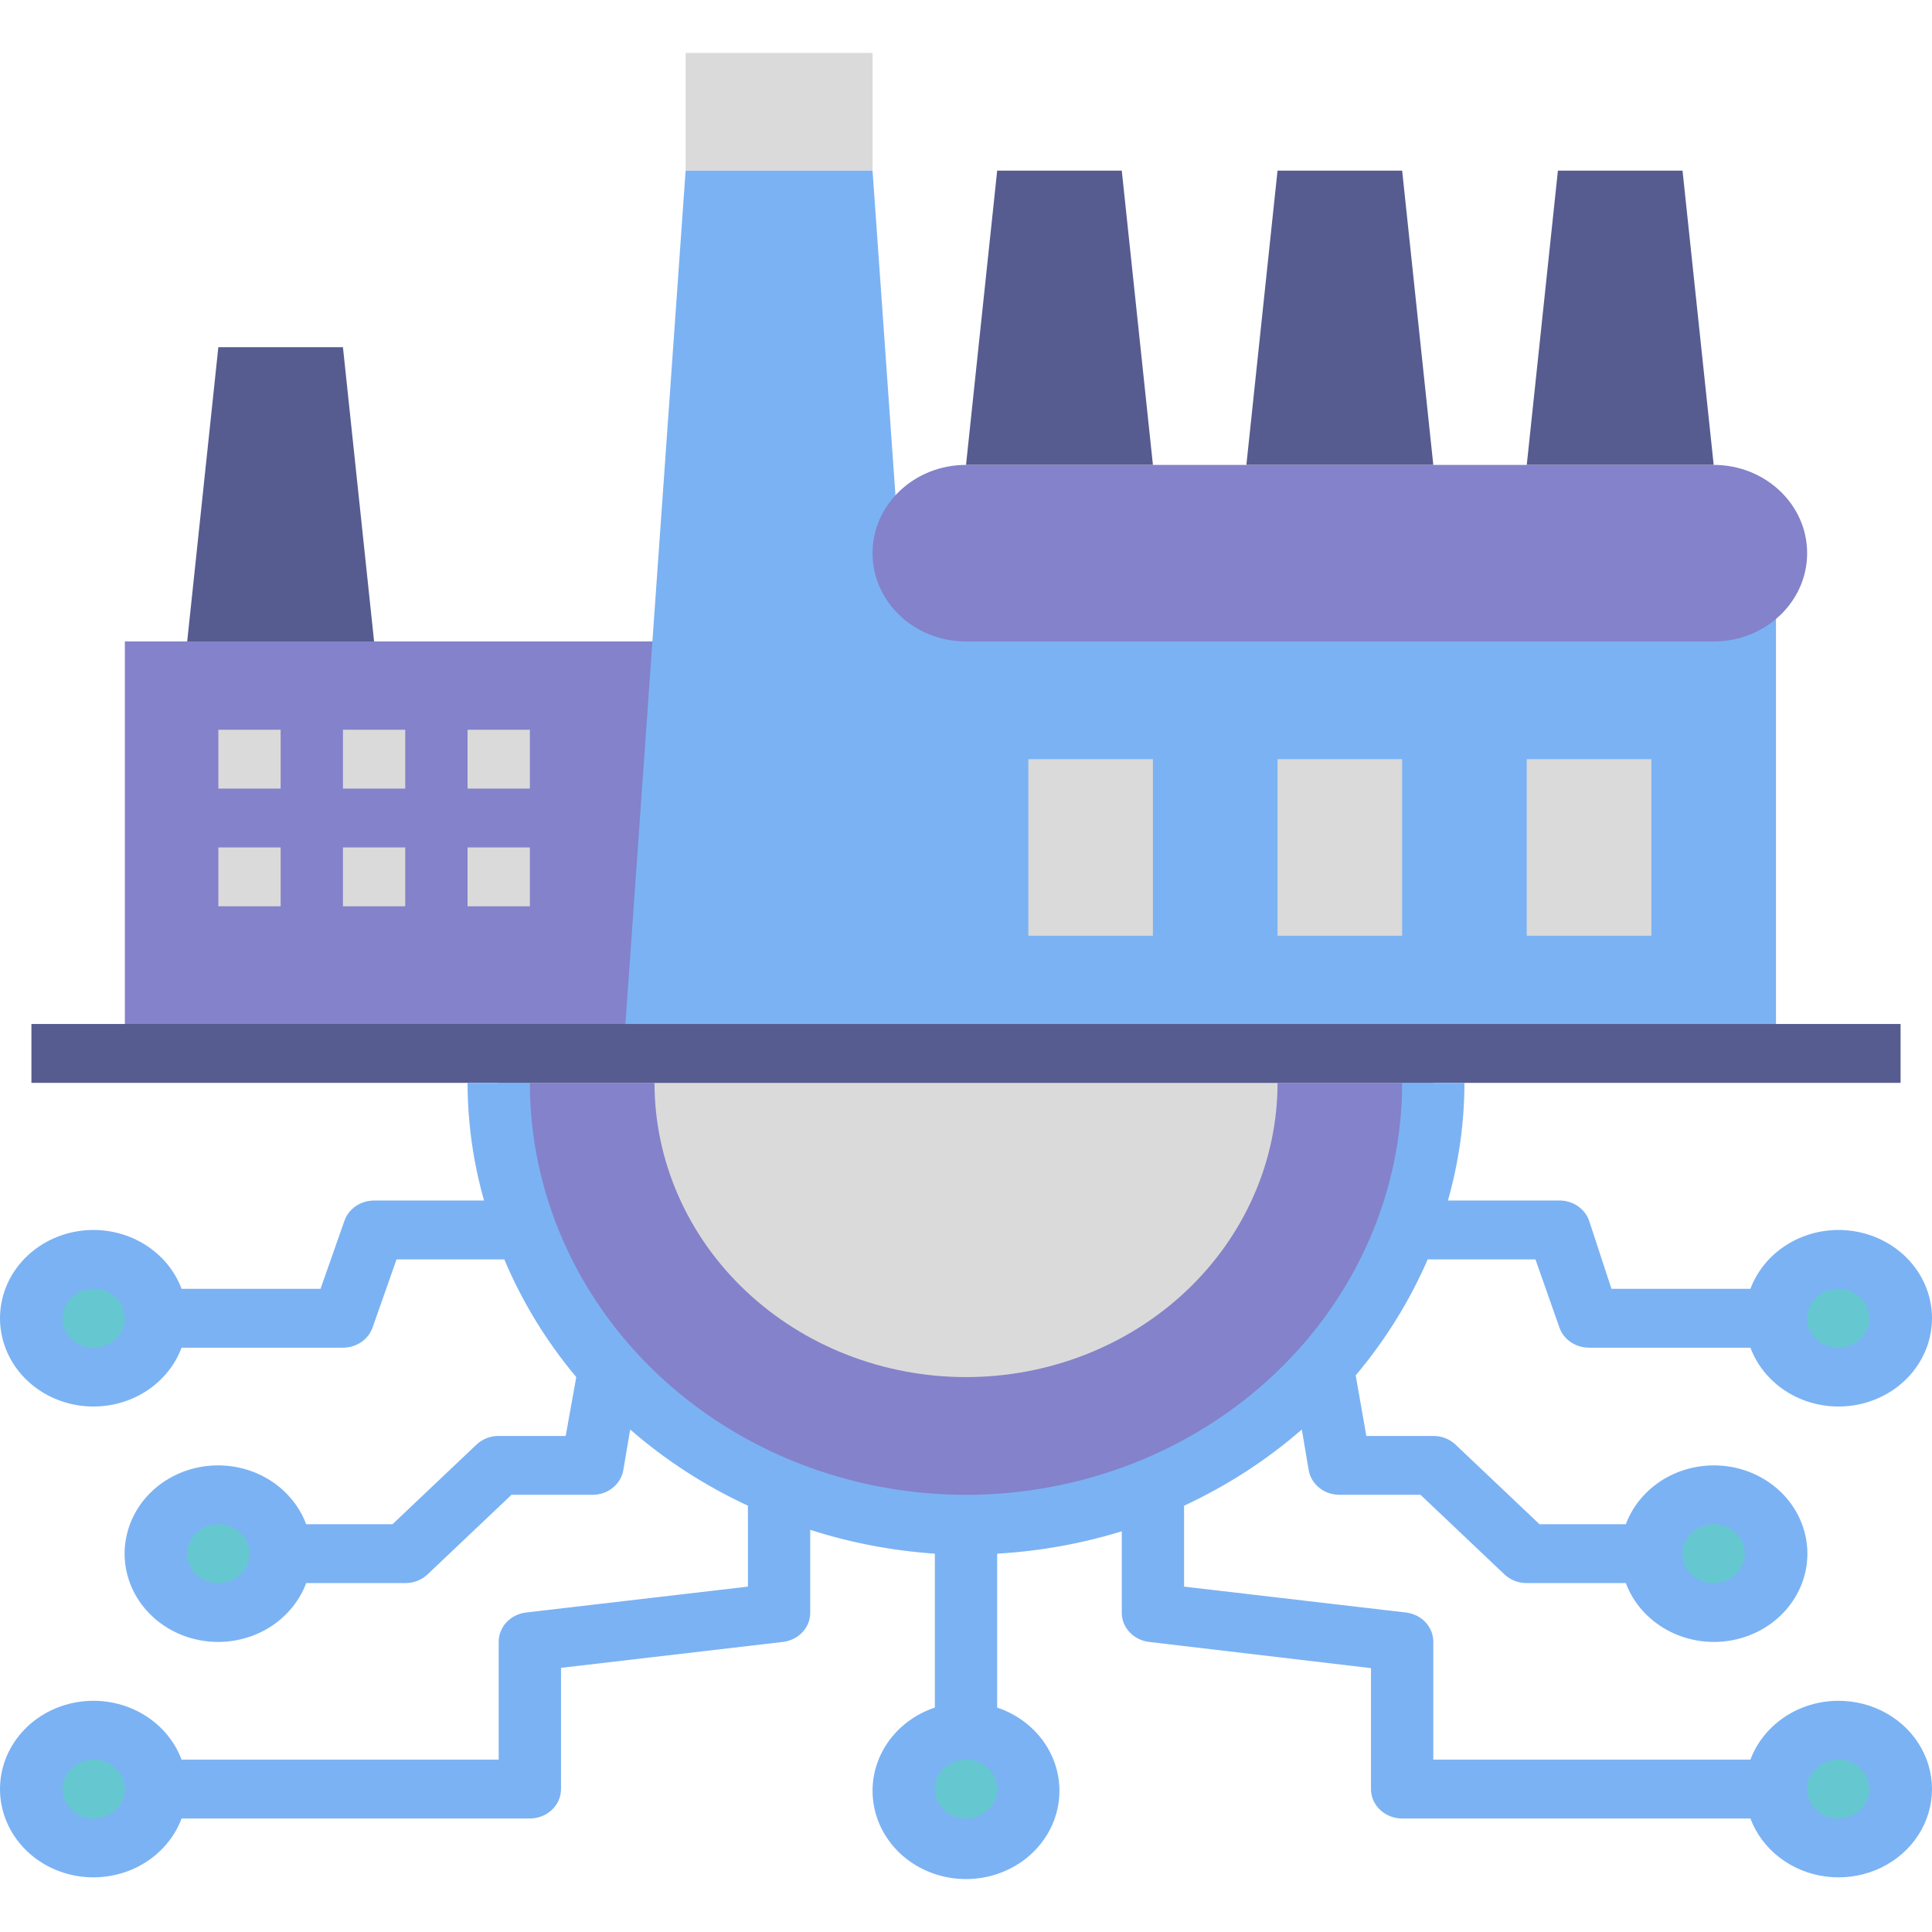 <svg width="150" height="150" viewBox="0 0 73 69" fill="none" xmlns="http://www.w3.org/2000/svg">
<path d="M54.156 38.915C54.156 43.338 52.296 47.58 48.985 50.708C45.673 53.836 41.182 55.593 36.5 55.593C31.817 55.593 27.326 53.836 24.015 50.708C20.703 47.58 18.843 43.338 18.843 38.915" fill="#8382CA"/>
<path d="M48.272 38.915C48.272 41.864 47.031 44.692 44.824 46.777C42.616 48.862 39.622 50.033 36.501 50.033C33.379 50.033 30.385 48.862 28.177 46.777C25.97 44.692 24.73 41.864 24.73 38.915" fill="#DADADA"/>
<path d="M32.969 0H25.907V4.447H32.969V0Z" fill="#DADADA"/>
<path d="M24.729 22.237H4.718V37.803H24.729V22.237Z" fill="#8382CA"/>
<path d="M34.146 20.014V21.126L32.969 4.448H25.906L23.552 37.803H34.146H35.323H67.105V20.014H34.146Z" fill="#7BB2F3"/>
<path d="M47.094 15.566L48.271 4.448H52.98L54.157 15.566" fill="#565C8F"/>
<path d="M57.688 15.566L58.865 4.448H63.574L64.751 15.566" fill="#565C8F"/>
<path d="M36.501 15.566L37.678 4.448H42.386L43.563 15.566" fill="#565C8F"/>
<path d="M64.751 15.566H36.501C34.55 15.566 32.969 17.059 32.969 18.901C32.969 20.744 34.55 22.237 36.501 22.237H64.751C66.701 22.237 68.282 20.744 68.282 18.901C68.282 17.059 66.701 15.566 64.751 15.566Z" fill="#8382CA"/>
<path d="M71.813 36.691H1.187V38.915H71.813V36.691Z" fill="#565C8F"/>
<path d="M7.073 22.237L8.25 11.118H12.958L14.135 22.237" fill="#565C8F"/>
<path d="M43.563 26.685H38.855V33.356H43.563V26.685Z" fill="#DADADA"/>
<path d="M62.397 26.685H57.688V33.356H62.397V26.685Z" fill="#DADADA"/>
<path d="M52.979 26.685H48.271V33.356H52.979V26.685Z" fill="#DADADA"/>
<path d="M10.604 25.573H8.25V27.797H10.604V25.573Z" fill="#DADADA"/>
<path d="M15.312 25.573H12.958V27.797H15.312V25.573Z" fill="#DADADA"/>
<path d="M20.021 25.573H17.666V27.797H20.021V25.573Z" fill="#DADADA"/>
<path d="M10.604 30.02H8.25V32.244H10.604V30.02Z" fill="#DADADA"/>
<path d="M15.312 30.02H12.958V32.244H15.312V30.02Z" fill="#DADADA"/>
<path d="M20.021 30.02H17.666V32.244H20.021V30.02Z" fill="#DADADA"/>
<path d="M36.5 67.823C37.8 67.823 38.854 66.828 38.854 65.599C38.854 64.371 37.8 63.376 36.5 63.376C35.2 63.376 34.146 64.371 34.146 65.599C34.146 66.828 35.2 67.823 36.5 67.823Z" fill="#65C8D0"/>
<path d="M69.459 67.823C70.759 67.823 71.813 66.828 71.813 65.599C71.813 64.371 70.759 63.376 69.459 63.376C68.159 63.376 67.105 64.371 67.105 65.599C67.105 66.828 68.159 67.823 69.459 67.823Z" fill="#65C8D0"/>
<path d="M64.75 58.928C66.051 58.928 67.105 57.933 67.105 56.705C67.105 55.477 66.051 54.481 64.75 54.481C63.45 54.481 62.396 55.477 62.396 56.705C62.396 57.933 63.45 58.928 64.75 58.928Z" fill="#65C8D0"/>
<path d="M69.459 50.033C70.759 50.033 71.813 49.038 71.813 47.81C71.813 46.581 70.759 45.586 69.459 45.586C68.159 45.586 67.105 46.581 67.105 47.81C67.105 49.038 68.159 50.033 69.459 50.033Z" fill="#65C8D0"/>
<path d="M3.541 67.823C4.841 67.823 5.895 66.828 5.895 65.599C5.895 64.371 4.841 63.376 3.541 63.376C2.241 63.376 1.187 64.371 1.187 65.599C1.187 66.828 2.241 67.823 3.541 67.823Z" fill="#65C8D0"/>
<path d="M8.25 58.928C9.55 58.928 10.604 57.933 10.604 56.705C10.604 55.477 9.55 54.481 8.25 54.481C6.95 54.481 5.896 55.477 5.896 56.705C5.896 57.933 6.95 58.928 8.25 58.928Z" fill="#65C8D0"/>
<path d="M3.541 50.033C4.841 50.033 5.895 49.038 5.895 47.81C5.895 46.581 4.841 45.586 3.541 45.586C2.241 45.586 1.187 46.581 1.187 47.81C1.187 49.038 2.241 50.033 3.541 50.033Z" fill="#65C8D0"/>
<path d="M69.459 62.264C68.73 62.266 68.02 62.48 67.426 62.879C66.832 63.277 66.382 63.839 66.139 64.487H54.157V60.04C54.159 59.767 54.054 59.503 53.863 59.297C53.672 59.092 53.408 58.961 53.121 58.928L44.74 57.95V54.892C46.362 54.14 47.861 53.17 49.189 52.013L49.448 53.547C49.493 53.81 49.637 54.049 49.853 54.22C50.069 54.392 50.343 54.484 50.625 54.481H53.674L56.852 57.494C56.962 57.597 57.093 57.678 57.236 57.734C57.379 57.789 57.533 57.817 57.688 57.816H61.431C61.709 58.558 62.255 59.183 62.974 59.582C63.692 59.98 64.536 60.125 65.358 59.992C66.178 59.859 66.923 59.456 67.46 58.854C67.997 58.253 68.292 57.491 68.292 56.705C68.292 55.918 67.997 55.156 67.46 54.554C66.923 53.953 66.178 53.55 65.358 53.417C64.536 53.284 63.692 53.429 62.974 53.827C62.255 54.225 61.709 54.851 61.431 55.593H58.17L54.992 52.58C54.882 52.477 54.752 52.395 54.608 52.34C54.465 52.284 54.311 52.256 54.157 52.257H51.626L51.225 49.967C52.347 48.635 53.262 47.16 53.945 45.586H58.017L58.924 48.165C59.003 48.386 59.153 48.578 59.354 48.714C59.554 48.849 59.795 48.922 60.042 48.922H66.139C66.417 49.663 66.963 50.289 67.682 50.687C68.4 51.085 69.245 51.23 70.066 51.097C70.887 50.964 71.632 50.561 72.169 49.96C72.706 49.358 73 48.596 73 47.81C73 47.023 72.706 46.261 72.169 45.66C71.632 45.058 70.887 44.655 70.066 44.522C69.245 44.389 68.4 44.534 67.682 44.933C66.963 45.331 66.417 45.956 66.139 46.698H60.889L60.042 44.118C59.96 43.888 59.801 43.69 59.588 43.553C59.376 43.417 59.122 43.35 58.865 43.362H54.71C55.121 41.912 55.331 40.417 55.334 38.915H52.979C52.979 43.043 51.243 47.002 48.153 49.922C45.062 52.841 40.871 54.481 36.5 54.481C32.129 54.481 27.938 52.841 24.847 49.922C21.757 47.002 20.021 43.043 20.021 38.915H17.666C17.669 40.417 17.879 41.912 18.29 43.362H14.135C13.888 43.362 13.648 43.434 13.447 43.57C13.246 43.706 13.096 43.897 13.017 44.118L12.111 46.698H6.861C6.583 45.956 6.037 45.331 5.318 44.933C4.6 44.534 3.755 44.389 2.934 44.522C2.113 44.655 1.368 45.058 0.831 45.66C0.294 46.261 0 47.023 0 47.81C0 48.596 0.294 49.358 0.831 49.96C1.368 50.561 2.113 50.964 2.934 51.097C3.755 51.23 4.6 51.085 5.318 50.687C6.037 50.289 6.583 49.663 6.861 48.922H12.958C13.205 48.922 13.445 48.849 13.646 48.714C13.847 48.578 13.997 48.386 14.076 48.165L14.983 45.586H19.055C19.728 47.185 20.644 48.684 21.774 50.033L21.374 52.257H18.843C18.689 52.256 18.535 52.284 18.392 52.34C18.248 52.395 18.118 52.477 18.008 52.58L14.83 55.593H11.569C11.291 54.851 10.745 54.225 10.027 53.827C9.308 53.429 8.464 53.284 7.643 53.417C6.822 53.55 6.077 53.953 5.54 54.554C5.003 55.156 4.708 55.918 4.708 56.705C4.708 57.491 5.003 58.253 5.54 58.854C6.077 59.456 6.822 59.859 7.643 59.992C8.464 60.125 9.308 59.98 10.027 59.582C10.745 59.183 11.291 58.558 11.569 57.816H15.312C15.467 57.817 15.621 57.789 15.764 57.734C15.908 57.678 16.038 57.597 16.148 57.494L19.326 54.481H22.375C22.657 54.484 22.931 54.392 23.147 54.22C23.363 54.049 23.507 53.81 23.552 53.547L23.811 52.013C25.139 53.17 26.638 54.14 28.26 54.892V57.95L19.879 58.928C19.592 58.961 19.328 59.092 19.137 59.297C18.946 59.503 18.841 59.767 18.843 60.04V64.487H6.861C6.583 63.746 6.037 63.12 5.318 62.722C4.6 62.324 3.755 62.179 2.934 62.312C2.113 62.445 1.368 62.848 0.831 63.449C0.294 64.051 0 64.812 0 65.599C0 66.386 0.294 67.148 0.831 67.749C1.368 68.351 2.113 68.754 2.934 68.887C3.755 69.02 4.6 68.874 5.318 68.476C6.037 68.078 6.583 67.453 6.861 66.711H20.021C20.333 66.711 20.632 66.594 20.853 66.385C21.074 66.177 21.198 65.894 21.198 65.599V61.019L29.579 60.04C29.866 60.007 30.13 59.876 30.321 59.671C30.512 59.466 30.617 59.201 30.614 58.928V55.804C32.137 56.293 33.719 56.595 35.323 56.705V62.52C34.538 62.782 33.876 63.298 33.454 63.977C33.033 64.655 32.879 65.453 33.02 66.228C33.16 67.004 33.587 67.707 34.224 68.215C34.861 68.722 35.667 69 36.5 69C37.333 69 38.139 68.722 38.776 68.215C39.413 67.707 39.84 67.004 39.98 66.228C40.121 65.453 39.967 64.655 39.546 63.977C39.124 63.298 38.462 62.782 37.677 62.52V56.705C39.278 56.613 40.861 56.329 42.386 55.859V58.928C42.383 59.201 42.488 59.466 42.679 59.671C42.87 59.876 43.134 60.007 43.421 60.04L51.802 61.03V65.599C51.802 65.894 51.926 66.177 52.147 66.385C52.368 66.594 52.667 66.711 52.979 66.711H66.139C66.355 67.288 66.735 67.798 67.237 68.184C67.739 68.571 68.344 68.82 68.986 68.904C69.628 68.987 70.281 68.903 70.876 68.659C71.47 68.415 71.982 68.021 72.355 67.521C72.728 67.021 72.949 66.434 72.992 65.823C73.035 65.213 72.9 64.603 72.601 64.06C72.302 63.517 71.851 63.062 71.297 62.745C70.742 62.429 70.107 62.262 69.459 62.264ZM64.75 55.593C64.983 55.593 65.211 55.658 65.404 55.78C65.598 55.902 65.749 56.076 65.838 56.279C65.927 56.482 65.95 56.706 65.905 56.921C65.859 57.137 65.747 57.335 65.583 57.491C65.418 57.646 65.208 57.752 64.98 57.795C64.752 57.838 64.515 57.816 64.3 57.732C64.085 57.648 63.901 57.505 63.772 57.322C63.642 57.139 63.573 56.924 63.573 56.705C63.573 56.41 63.697 56.127 63.918 55.918C64.139 55.71 64.438 55.593 64.75 55.593ZM69.459 46.698C69.692 46.698 69.919 46.763 70.113 46.885C70.306 47.007 70.457 47.181 70.546 47.384C70.635 47.587 70.659 47.811 70.613 48.027C70.568 48.242 70.456 48.44 70.291 48.596C70.126 48.751 69.917 48.857 69.688 48.9C69.46 48.943 69.223 48.921 69.008 48.837C68.793 48.753 68.609 48.61 68.48 48.427C68.351 48.245 68.282 48.029 68.282 47.81C68.282 47.515 68.406 47.232 68.626 47.023C68.847 46.815 69.147 46.698 69.459 46.698ZM3.541 48.922C3.308 48.922 3.081 48.856 2.887 48.734C2.694 48.612 2.543 48.438 2.454 48.235C2.365 48.032 2.341 47.808 2.387 47.593C2.432 47.377 2.544 47.179 2.709 47.023C2.873 46.868 3.083 46.762 3.312 46.719C3.54 46.676 3.777 46.698 3.992 46.782C4.207 46.867 4.391 47.009 4.52 47.192C4.649 47.375 4.718 47.59 4.718 47.81C4.718 48.105 4.594 48.387 4.374 48.596C4.153 48.804 3.853 48.922 3.541 48.922ZM8.25 57.816C8.017 57.816 7.789 57.751 7.596 57.629C7.402 57.507 7.251 57.333 7.162 57.13C7.073 56.927 7.05 56.703 7.095 56.488C7.141 56.272 7.253 56.074 7.417 55.918C7.582 55.763 7.792 55.657 8.02 55.614C8.248 55.571 8.485 55.593 8.7 55.677C8.915 55.761 9.099 55.904 9.228 56.087C9.358 56.27 9.427 56.485 9.427 56.705C9.427 56.999 9.303 57.282 9.082 57.491C8.861 57.699 8.562 57.816 8.25 57.816ZM3.541 66.711C3.308 66.711 3.081 66.646 2.887 66.524C2.694 66.402 2.543 66.228 2.454 66.025C2.365 65.822 2.341 65.598 2.387 65.382C2.432 65.167 2.544 64.969 2.709 64.813C2.873 64.658 3.083 64.552 3.312 64.509C3.54 64.466 3.777 64.488 3.992 64.572C4.207 64.656 4.391 64.799 4.52 64.982C4.649 65.165 4.718 65.379 4.718 65.599C4.718 65.894 4.594 66.177 4.374 66.385C4.153 66.594 3.853 66.711 3.541 66.711ZM36.5 66.711C36.267 66.711 36.04 66.646 35.846 66.524C35.653 66.402 35.502 66.228 35.413 66.025C35.323 65.822 35.3 65.598 35.346 65.382C35.391 65.167 35.503 64.969 35.668 64.813C35.832 64.658 36.042 64.552 36.27 64.509C36.499 64.466 36.735 64.488 36.95 64.572C37.166 64.656 37.349 64.799 37.479 64.982C37.608 65.165 37.677 65.379 37.677 65.599C37.677 65.894 37.553 66.177 37.332 66.385C37.112 66.594 36.812 66.711 36.5 66.711ZM69.459 66.711C69.226 66.711 68.998 66.646 68.805 66.524C68.611 66.402 68.46 66.228 68.371 66.025C68.282 65.822 68.259 65.598 68.304 65.382C68.35 65.167 68.462 64.969 68.626 64.813C68.791 64.658 69.001 64.552 69.229 64.509C69.457 64.466 69.694 64.488 69.909 64.572C70.124 64.656 70.308 64.799 70.438 64.982C70.567 65.165 70.636 65.379 70.636 65.599C70.636 65.894 70.512 66.177 70.291 66.385C70.07 66.594 69.771 66.711 69.459 66.711Z" fill="#7BB2F3"/>
</svg>

